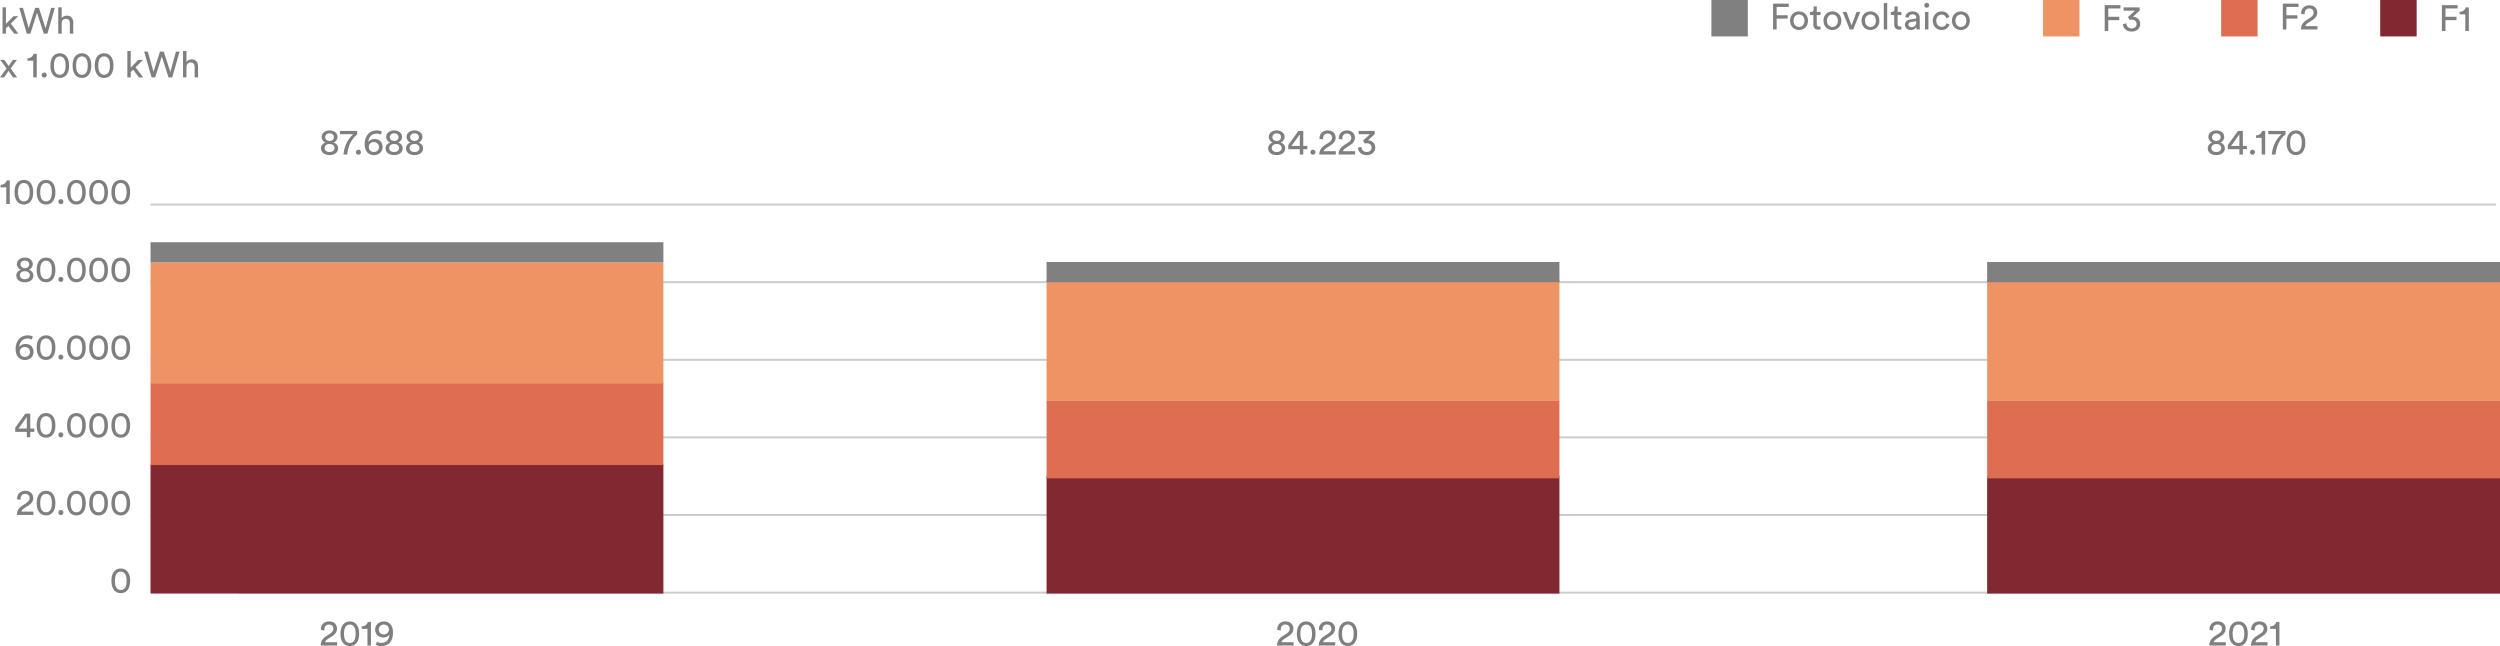 <?xml version="1.0" encoding="UTF-8"?>
<svg xmlns="http://www.w3.org/2000/svg" id="Livello_2" width="1235.16" height="319.21" viewBox="0 0 1235.16 319.21">
  <defs>
    <style>.cls-1{fill:#ed9364;}.cls-2{fill:#812830;}.cls-3{fill:#de6e51;}.cls-4{fill:gray;}.cls-5{fill:none;opacity:.2;stroke:#000;stroke-miterlimit:10;}.cls-6{opacity:.5;}</style>
  </defs>
  <g id="Livello_1-2">
    <g>
      <g class="cls-6">
        <path d="M56.09,282.73c.76-1.13,1.93-1.87,3.58-1.87s2.83,.74,3.58,1.87c.77,1.15,1.04,2.63,1.04,4.23s-.27,3.08-1.04,4.23c-.76,1.13-1.93,1.87-3.58,1.87s-2.83-.74-3.58-1.87c-.77-1.15-1.04-2.63-1.04-4.23s.27-3.08,1.04-4.23Zm1.73,8.01c.45,.47,1.03,.76,1.85,.76s1.4-.29,1.85-.76c.7-.74,1.03-2,1.03-3.78s-.32-3.04-1.03-3.78c-.45-.47-1.03-.76-1.85-.76s-1.4,.29-1.85,.76c-.7,.74-1.03,2-1.03,3.78s.32,3.04,1.03,3.78Z"></path>
      </g>
      <g class="cls-6">
        <path d="M8.48,246.71c-.02-.16-.02-.32-.02-.47,0-2,1.48-3.78,4.03-3.78s3.94,1.64,3.94,3.58c0,1.53-.86,2.75-2.2,3.6l-2.3,1.48c-.67,.43-1.26,.92-1.42,1.64h6v1.64H8.33c.04-1.91,.79-3.37,2.77-4.65l1.94-1.26c1.1-.7,1.6-1.53,1.6-2.43,0-1.06-.72-2.05-2.2-2.05s-2.25,1.06-2.25,2.39c0,.16,.02,.34,.04,.52l-1.76-.22Z"></path>
        <path d="M19.17,244.33c.76-1.13,1.93-1.87,3.58-1.87s2.83,.74,3.58,1.87c.77,1.15,1.04,2.63,1.04,4.23s-.27,3.08-1.04,4.23c-.76,1.13-1.93,1.87-3.58,1.87s-2.83-.74-3.58-1.87c-.77-1.15-1.04-2.63-1.04-4.23s.27-3.08,1.04-4.23Zm1.73,8.01c.45,.47,1.03,.76,1.85,.76s1.4-.29,1.85-.76c.7-.74,1.03-2,1.03-3.78s-.32-3.04-1.03-3.78c-.45-.47-1.03-.76-1.85-.76s-1.4,.29-1.85,.76c-.7,.74-1.03,2-1.03,3.78s.32,3.04,1.03,3.78Z"></path>
        <path d="M30.06,251.98c.7,0,1.26,.56,1.26,1.26s-.56,1.24-1.26,1.24-1.24-.54-1.24-1.24,.54-1.26,1.24-1.26Z"></path>
        <path d="M34.16,244.33c.76-1.13,1.93-1.87,3.58-1.87s2.83,.74,3.58,1.87c.77,1.15,1.04,2.63,1.04,4.23s-.27,3.08-1.04,4.23c-.76,1.13-1.93,1.87-3.58,1.87s-2.83-.74-3.58-1.87c-.77-1.15-1.04-2.63-1.04-4.23s.27-3.08,1.04-4.23Zm1.73,8.01c.45,.47,1.03,.76,1.85,.76s1.4-.29,1.85-.76c.7-.74,1.03-2,1.03-3.78s-.32-3.04-1.03-3.78c-.45-.47-1.03-.76-1.85-.76s-1.4,.29-1.85,.76c-.7,.74-1.03,2-1.03,3.78s.32,3.04,1.03,3.78Z"></path>
        <path d="M45.13,244.33c.76-1.13,1.93-1.87,3.58-1.87s2.83,.74,3.58,1.87c.77,1.15,1.04,2.63,1.04,4.23s-.27,3.08-1.04,4.23c-.76,1.13-1.93,1.87-3.58,1.87s-2.83-.74-3.58-1.87c-.77-1.15-1.04-2.63-1.04-4.23s.27-3.08,1.04-4.23Zm1.73,8.01c.45,.47,1.03,.76,1.85,.76s1.4-.29,1.85-.76c.7-.74,1.03-2,1.03-3.78s-.32-3.04-1.03-3.78c-.45-.47-1.03-.76-1.85-.76s-1.4,.29-1.85,.76c-.7,.74-1.03,2-1.03,3.78s.32,3.04,1.03,3.78Z"></path>
        <path d="M56.09,244.33c.76-1.13,1.93-1.87,3.58-1.87s2.83,.74,3.58,1.87c.77,1.15,1.04,2.63,1.04,4.23s-.27,3.08-1.04,4.23c-.76,1.13-1.93,1.87-3.58,1.87s-2.83-.74-3.58-1.87c-.77-1.15-1.04-2.63-1.04-4.23s.27-3.08,1.04-4.23Zm1.73,8.01c.45,.47,1.03,.76,1.85,.76s1.4-.29,1.85-.76c.7-.74,1.03-2,1.03-3.78s-.32-3.04-1.03-3.78c-.45-.47-1.03-.76-1.85-.76s-1.4,.29-1.85,.76c-.7,.74-1.03,2-1.03,3.78s.32,3.04,1.03,3.78Z"></path>
      </g>
      <g class="cls-6">
        <path d="M7.52,211.33l5.01-7h2.43v7.4h2v1.64h-2v2.63h-1.71v-2.63H7.52v-2.03Zm5.73-5.31l-4.11,5.71h4.11v-5.71Z"></path>
        <path d="M19.17,205.93c.76-1.13,1.93-1.87,3.58-1.87s2.83,.74,3.58,1.87c.77,1.15,1.04,2.63,1.04,4.23s-.27,3.08-1.04,4.23c-.76,1.13-1.93,1.87-3.58,1.87s-2.83-.74-3.58-1.87c-.77-1.15-1.04-2.63-1.04-4.23s.27-3.08,1.04-4.23Zm1.73,8.01c.45,.47,1.03,.76,1.85,.76s1.4-.29,1.85-.76c.7-.74,1.03-2,1.03-3.78s-.32-3.04-1.03-3.78c-.45-.47-1.03-.76-1.85-.76s-1.4,.29-1.85,.76c-.7,.74-1.03,2-1.03,3.78s.32,3.04,1.03,3.78Z"></path>
        <path d="M30.06,213.58c.7,0,1.26,.56,1.26,1.26s-.56,1.24-1.26,1.24-1.24-.54-1.24-1.24,.54-1.26,1.24-1.26Z"></path>
        <path d="M34.17,205.93c.76-1.13,1.93-1.87,3.58-1.87s2.83,.74,3.58,1.87c.77,1.15,1.04,2.63,1.04,4.23s-.27,3.08-1.04,4.23c-.76,1.13-1.93,1.87-3.58,1.87s-2.83-.74-3.58-1.87c-.77-1.15-1.04-2.63-1.04-4.23s.27-3.08,1.04-4.23Zm1.73,8.01c.45,.47,1.03,.76,1.85,.76s1.4-.29,1.85-.76c.7-.74,1.03-2,1.03-3.78s-.32-3.04-1.03-3.78c-.45-.47-1.03-.76-1.85-.76s-1.4,.29-1.85,.76c-.7,.74-1.03,2-1.03,3.78s.32,3.04,1.03,3.78Z"></path>
        <path d="M45.13,205.93c.76-1.13,1.93-1.87,3.58-1.87s2.83,.74,3.58,1.87c.77,1.15,1.04,2.63,1.04,4.23s-.27,3.08-1.04,4.23c-.76,1.13-1.93,1.87-3.58,1.87s-2.83-.74-3.58-1.87c-.77-1.15-1.04-2.63-1.04-4.23s.27-3.08,1.04-4.23Zm1.73,8.01c.45,.47,1.03,.76,1.85,.76s1.4-.29,1.85-.76c.7-.74,1.03-2,1.03-3.78s-.32-3.04-1.03-3.78c-.45-.47-1.03-.76-1.85-.76s-1.4,.29-1.85,.76c-.7,.74-1.03,2-1.03,3.78s.32,3.04,1.03,3.78Z"></path>
        <path d="M56.09,205.93c.76-1.13,1.93-1.87,3.58-1.87s2.83,.74,3.58,1.87c.77,1.15,1.04,2.63,1.04,4.23s-.27,3.08-1.04,4.23c-.76,1.13-1.93,1.87-3.58,1.87s-2.83-.74-3.58-1.87c-.77-1.15-1.04-2.63-1.04-4.23s.27-3.08,1.04-4.23Zm1.73,8.01c.45,.47,1.03,.76,1.85,.76s1.4-.29,1.85-.76c.7-.74,1.03-2,1.03-3.78s-.32-3.04-1.03-3.78c-.45-.47-1.03-.76-1.85-.76s-1.4,.29-1.85,.76c-.7,.74-1.03,2-1.03,3.78s.32,3.04,1.03,3.78Z"></path>
      </g>
      <g class="cls-6">
        <path d="M15.7,167.75c-.43-.25-1.21-.5-2.09-.5-2.43,0-3.96,1.78-4.11,4.18,.47-.77,1.53-1.51,3.08-1.51,2.3,0,4,1.44,4,3.98s-2.03,3.98-4.32,3.98-4.56-1.55-4.56-5.4c0-4.34,2.61-6.81,6.01-6.81,1.06,0,1.98,.27,2.52,.65l-.54,1.44Zm-3.42,8.59c1.37,0,2.52-.9,2.52-2.45s-1.17-2.47-2.52-2.47-2.52,.9-2.52,2.47,1.24,2.45,2.52,2.45Z"></path>
        <path d="M19.17,167.53c.76-1.13,1.93-1.87,3.58-1.87s2.83,.74,3.58,1.87c.77,1.15,1.04,2.63,1.04,4.23s-.27,3.08-1.04,4.23c-.76,1.13-1.93,1.87-3.58,1.87s-2.83-.74-3.58-1.87c-.77-1.15-1.04-2.63-1.04-4.23s.27-3.08,1.04-4.23Zm1.73,8.01c.45,.47,1.03,.76,1.85,.76s1.4-.29,1.85-.76c.7-.74,1.03-2,1.03-3.78s-.32-3.04-1.03-3.78c-.45-.47-1.03-.76-1.85-.76s-1.4,.29-1.85,.76c-.7,.74-1.03,2-1.03,3.78s.32,3.04,1.03,3.78Z"></path>
        <path d="M30.06,175.18c.7,0,1.26,.56,1.26,1.26s-.56,1.24-1.26,1.24-1.24-.54-1.24-1.24,.54-1.26,1.24-1.26Z"></path>
        <path d="M34.16,167.53c.76-1.13,1.93-1.87,3.58-1.87s2.83,.74,3.58,1.87c.77,1.15,1.04,2.63,1.04,4.23s-.27,3.08-1.04,4.23c-.76,1.13-1.93,1.87-3.58,1.87s-2.83-.74-3.58-1.87c-.77-1.15-1.04-2.63-1.04-4.23s.27-3.08,1.04-4.23Zm1.73,8.01c.45,.47,1.03,.76,1.85,.76s1.4-.29,1.85-.76c.7-.74,1.03-2,1.03-3.78s-.32-3.04-1.03-3.78c-.45-.47-1.03-.76-1.85-.76s-1.4,.29-1.85,.76c-.7,.74-1.03,2-1.03,3.78s.32,3.04,1.03,3.78Z"></path>
        <path d="M45.13,167.53c.76-1.13,1.93-1.87,3.58-1.87s2.83,.74,3.58,1.87c.77,1.15,1.04,2.63,1.04,4.23s-.27,3.08-1.04,4.23c-.76,1.13-1.93,1.87-3.58,1.87s-2.83-.74-3.58-1.87c-.77-1.15-1.04-2.63-1.04-4.23s.27-3.08,1.04-4.23Zm1.73,8.01c.45,.47,1.03,.76,1.85,.76s1.4-.29,1.85-.76c.7-.74,1.03-2,1.03-3.78s-.32-3.04-1.03-3.78c-.45-.47-1.03-.76-1.85-.76s-1.4,.29-1.85,.76c-.7,.74-1.03,2-1.03,3.78s.32,3.04,1.03,3.78Z"></path>
        <path d="M56.09,167.53c.76-1.13,1.93-1.87,3.58-1.87s2.83,.74,3.58,1.87c.77,1.15,1.04,2.63,1.04,4.23s-.27,3.08-1.04,4.23c-.76,1.13-1.93,1.87-3.58,1.87s-2.83-.74-3.58-1.87c-.77-1.15-1.04-2.63-1.04-4.23s.27-3.08,1.04-4.23Zm1.73,8.01c.45,.47,1.03,.76,1.85,.76s1.4-.29,1.85-.76c.7-.74,1.03-2,1.03-3.78s-.32-3.04-1.03-3.78c-.45-.47-1.03-.76-1.85-.76s-1.4,.29-1.85,.76c-.7,.74-1.03,2-1.03,3.78s.32,3.04,1.03,3.78Z"></path>
      </g>
      <g class="cls-6">
        <path d="M8.05,136.12c0-1.42,.97-2.47,2.21-2.88-1.06-.4-1.91-1.44-1.91-2.74,0-1.91,1.69-3.24,3.93-3.24s3.93,1.33,3.93,3.24c0,1.26-.83,2.34-1.91,2.74,1.24,.4,2.21,1.46,2.21,2.88,0,1.87-1.55,3.35-4.23,3.35s-4.23-1.48-4.23-3.35Zm6.68-.14c0-1.12-.9-2-2.45-2s-2.45,.88-2.45,2,.88,1.96,2.45,1.96,2.45-.86,2.45-1.96Zm-.29-5.38c0-1.04-.85-1.87-2.16-1.87s-2.16,.83-2.16,1.87c0,1.13,.92,1.89,2.16,1.91,1.24-.02,2.16-.77,2.16-1.91Z"></path>
        <path d="M19.17,129.13c.76-1.13,1.93-1.87,3.58-1.87s2.83,.74,3.58,1.87c.77,1.15,1.04,2.63,1.04,4.23s-.27,3.08-1.04,4.23c-.76,1.13-1.93,1.87-3.58,1.87s-2.83-.74-3.58-1.87c-.77-1.15-1.04-2.63-1.04-4.23s.27-3.08,1.04-4.23Zm1.73,8.01c.45,.47,1.03,.76,1.85,.76s1.4-.29,1.85-.76c.7-.74,1.03-2,1.03-3.78s-.32-3.04-1.03-3.78c-.45-.47-1.03-.76-1.85-.76s-1.4,.29-1.85,.76c-.7,.74-1.03,2-1.03,3.78s.32,3.04,1.03,3.78Z"></path>
        <path d="M30.06,136.78c.7,0,1.26,.56,1.26,1.26s-.56,1.24-1.26,1.24-1.24-.54-1.24-1.24,.54-1.26,1.24-1.26Z"></path>
        <path d="M34.17,129.13c.76-1.13,1.93-1.87,3.58-1.87s2.83,.74,3.58,1.87c.77,1.15,1.04,2.63,1.04,4.23s-.27,3.08-1.04,4.23c-.76,1.13-1.93,1.87-3.58,1.87s-2.83-.74-3.58-1.87c-.77-1.15-1.04-2.63-1.04-4.23s.27-3.08,1.04-4.23Zm1.73,8.01c.45,.47,1.03,.76,1.85,.76s1.4-.29,1.85-.76c.7-.74,1.03-2,1.03-3.78s-.32-3.04-1.03-3.78c-.45-.47-1.03-.76-1.85-.76s-1.4,.29-1.85,.76c-.7,.74-1.03,2-1.03,3.78s.32,3.04,1.03,3.78Z"></path>
        <path d="M45.13,129.13c.76-1.13,1.93-1.87,3.58-1.87s2.83,.74,3.58,1.87c.77,1.15,1.04,2.63,1.04,4.23s-.27,3.08-1.04,4.23c-.76,1.13-1.93,1.87-3.58,1.87s-2.83-.74-3.58-1.87c-.77-1.15-1.04-2.63-1.04-4.23s.27-3.08,1.04-4.23Zm1.73,8.01c.45,.47,1.03,.76,1.85,.76s1.4-.29,1.85-.76c.7-.74,1.03-2,1.03-3.78s-.32-3.04-1.03-3.78c-.45-.47-1.03-.76-1.85-.76s-1.4,.29-1.85,.76c-.7,.74-1.03,2-1.03,3.78s.32,3.04,1.03,3.78Z"></path>
        <path d="M56.09,129.13c.76-1.13,1.93-1.87,3.58-1.87s2.83,.74,3.58,1.87c.77,1.15,1.04,2.63,1.04,4.23s-.27,3.08-1.04,4.23c-.76,1.13-1.93,1.87-3.58,1.87s-2.83-.74-3.58-1.87c-.77-1.15-1.04-2.63-1.04-4.23s.27-3.08,1.04-4.23Zm1.73,8.01c.45,.47,1.03,.76,1.85,.76s1.4-.29,1.85-.76c.7-.74,1.03-2,1.03-3.78s-.32-3.04-1.03-3.78c-.45-.47-1.03-.76-1.85-.76s-1.4,.29-1.85,.76c-.7,.74-1.03,2-1.03,3.78s.32,3.04,1.03,3.78Z"></path>
      </g>
      <g class="cls-6">
        <path d="M3.1,100.8v-8.23H.27v-1.24c1.62-.04,2.74-.94,3.01-2.2h1.55v11.67h-1.73Z"></path>
        <path d="M8.21,90.73c.76-1.13,1.93-1.87,3.58-1.87s2.83,.74,3.58,1.87c.77,1.15,1.04,2.63,1.04,4.23s-.27,3.08-1.04,4.23c-.76,1.13-1.93,1.87-3.58,1.87s-2.83-.74-3.58-1.87c-.77-1.15-1.04-2.63-1.04-4.23s.27-3.08,1.04-4.23Zm1.73,8.01c.45,.47,1.03,.76,1.85,.76s1.4-.29,1.85-.76c.7-.74,1.03-2,1.03-3.78s-.32-3.04-1.03-3.78c-.45-.47-1.03-.76-1.85-.76s-1.4,.29-1.85,.76c-.7,.74-1.03,2-1.03,3.78s.32,3.04,1.03,3.78Z"></path>
        <path d="M19.17,90.73c.76-1.13,1.93-1.87,3.58-1.87s2.83,.74,3.58,1.87c.77,1.15,1.04,2.63,1.04,4.23s-.27,3.08-1.04,4.23c-.76,1.13-1.93,1.87-3.58,1.87s-2.83-.74-3.58-1.87c-.77-1.15-1.04-2.63-1.04-4.23s.27-3.08,1.04-4.23Zm1.73,8.01c.45,.47,1.03,.76,1.85,.76s1.4-.29,1.85-.76c.7-.74,1.03-2,1.03-3.78s-.32-3.04-1.03-3.78c-.45-.47-1.03-.76-1.85-.76s-1.4,.29-1.85,.76c-.7,.74-1.03,2-1.03,3.78s.32,3.04,1.03,3.78Z"></path>
        <path d="M30.06,98.38c.7,0,1.26,.56,1.26,1.26s-.56,1.24-1.26,1.24-1.24-.54-1.24-1.24,.54-1.26,1.24-1.26Z"></path>
        <path d="M34.16,90.73c.76-1.13,1.93-1.87,3.58-1.87s2.83,.74,3.58,1.87c.77,1.15,1.04,2.63,1.04,4.23s-.27,3.08-1.04,4.23c-.76,1.13-1.93,1.87-3.58,1.87s-2.83-.74-3.58-1.87c-.77-1.15-1.04-2.63-1.04-4.23s.27-3.08,1.04-4.23Zm1.73,8.01c.45,.47,1.03,.76,1.85,.76s1.4-.29,1.85-.76c.7-.74,1.03-2,1.03-3.78s-.32-3.04-1.03-3.78c-.45-.47-1.03-.76-1.85-.76s-1.4,.29-1.85,.76c-.7,.74-1.03,2-1.03,3.78s.32,3.04,1.03,3.78Z"></path>
        <path d="M45.13,90.73c.76-1.13,1.93-1.87,3.58-1.87s2.83,.74,3.58,1.87c.77,1.15,1.04,2.63,1.04,4.23s-.27,3.08-1.04,4.23c-.76,1.13-1.93,1.87-3.58,1.87s-2.83-.74-3.58-1.87c-.77-1.15-1.04-2.63-1.04-4.23s.27-3.08,1.04-4.23Zm1.73,8.01c.45,.47,1.03,.76,1.85,.76s1.4-.29,1.85-.76c.7-.74,1.03-2,1.03-3.78s-.32-3.04-1.03-3.78c-.45-.47-1.03-.76-1.85-.76s-1.4,.29-1.85,.76c-.7,.74-1.03,2-1.03,3.78s.32,3.04,1.03,3.78Z"></path>
        <path d="M56.09,90.73c.76-1.13,1.93-1.87,3.58-1.87s2.83,.74,3.58,1.87c.77,1.15,1.04,2.63,1.04,4.23s-.27,3.08-1.04,4.23c-.76,1.13-1.93,1.87-3.58,1.87s-2.83-.74-3.58-1.87c-.77-1.15-1.04-2.63-1.04-4.23s.27-3.08,1.04-4.23Zm1.73,8.01c.45,.47,1.03,.76,1.85,.76s1.4-.29,1.85-.76c.7-.74,1.03-2,1.03-3.78s-.32-3.04-1.03-3.78c-.45-.47-1.03-.76-1.85-.76s-1.4,.29-1.85,.76c-.7,.74-1.03,2-1.03,3.78s.32,3.04,1.03,3.78Z"></path>
      </g>
      <g class="cls-6">
        <path d="M5.33,11.64l3.76,5h-2.12l-2.83-3.82-1.21,1.21v2.61H1.26V3.61h1.67V11.82l3.75-3.83h2.34l-3.69,3.66Z"></path>
        <path d="M25.26,3.88h1.82l-3.64,12.77h-1.82l-3.33-10.35-3.29,10.35h-1.76L9.54,3.88h1.82l2.81,9.99,3.21-9.99h1.85l3.28,10.1,2.75-10.1Z"></path>
        <path d="M30.47,16.64h-1.69V3.61h1.69v5.38c.63-.92,1.64-1.26,2.63-1.26,2.07,0,3.1,1.49,3.1,3.42v5.49h-1.69v-5.2c0-1.21-.5-2.18-2.02-2.18-1.3,0-1.98,1.01-2.02,2.29v5.1Z"></path>
        <path d="M3.22,33.83L.11,29.58H2.16l2.12,3.04,2.09-3.04h2l-3.08,4.25c.52,.7,2.66,3.71,3.19,4.41h-2.03l-2.23-3.19-2.2,3.19H0l3.22-4.41Z"></path>
        <path d="M16.43,38.25v-8.23h-2.83v-1.24c1.62-.04,2.74-.94,3.01-2.2h1.55v11.67h-1.73Z"></path>
        <path d="M21.83,35.83c.7,0,1.26,.56,1.26,1.26s-.56,1.24-1.26,1.24-1.24-.54-1.24-1.24,.54-1.26,1.24-1.26Z"></path>
        <path d="M25.94,28.18c.76-1.13,1.93-1.87,3.58-1.87s2.83,.74,3.58,1.87c.77,1.15,1.04,2.63,1.04,4.23s-.27,3.08-1.04,4.23c-.76,1.13-1.93,1.87-3.58,1.87s-2.83-.74-3.58-1.87c-.77-1.15-1.04-2.63-1.04-4.23s.27-3.08,1.04-4.23Zm1.73,8.01c.45,.47,1.03,.76,1.85,.76s1.4-.29,1.85-.76c.7-.74,1.03-2,1.03-3.78s-.32-3.04-1.03-3.78c-.45-.47-1.03-.76-1.85-.76s-1.4,.29-1.85,.76c-.7,.74-1.03,2-1.03,3.78s.32,3.04,1.03,3.78Z"></path>
        <path d="M36.9,28.18c.76-1.13,1.93-1.87,3.58-1.87s2.83,.74,3.58,1.87c.77,1.15,1.04,2.63,1.04,4.23s-.27,3.08-1.04,4.23c-.76,1.13-1.93,1.87-3.58,1.87s-2.83-.74-3.58-1.87c-.77-1.15-1.04-2.63-1.04-4.23s.27-3.08,1.04-4.23Zm1.73,8.01c.45,.47,1.03,.76,1.85,.76s1.4-.29,1.85-.76c.7-.74,1.03-2,1.03-3.78s-.32-3.04-1.03-3.78c-.45-.47-1.03-.76-1.85-.76s-1.4,.29-1.85,.76c-.7,.74-1.03,2-1.03,3.78s.32,3.04,1.03,3.78Z"></path>
        <path d="M47.86,28.18c.76-1.13,1.93-1.87,3.58-1.87s2.83,.74,3.58,1.87c.77,1.15,1.04,2.63,1.04,4.23s-.27,3.08-1.04,4.23c-.76,1.13-1.93,1.87-3.58,1.87s-2.83-.74-3.58-1.87c-.77-1.15-1.04-2.63-1.04-4.23s.27-3.08,1.04-4.23Zm1.73,8.01c.45,.47,1.03,.76,1.85,.76s1.4-.29,1.85-.76c.7-.74,1.03-2,1.03-3.78s-.32-3.04-1.03-3.78c-.45-.47-1.03-.76-1.85-.76s-1.4,.29-1.85,.76c-.7,.74-1.03,2-1.03,3.78s.32,3.04,1.03,3.78Z"></path>
        <path d="M66.98,33.24l3.76,5.01h-2.12l-2.83-3.82-1.21,1.21v2.61h-1.67v-13.04h1.67v8.21l3.75-3.83h2.34l-3.69,3.66Z"></path>
        <path d="M86.91,25.48h1.82l-3.64,12.77h-1.82l-3.33-10.35-3.29,10.35h-1.76l-3.69-12.77h1.82l2.81,9.99,3.21-9.99h1.85l3.28,10.1,2.75-10.1Z"></path>
        <path d="M92.12,38.25h-1.69v-13.04h1.69v5.38c.63-.92,1.64-1.26,2.63-1.26,2.07,0,3.1,1.49,3.1,3.42v5.49h-1.69v-5.2c0-1.21-.5-2.18-2.02-2.18-1.3,0-1.98,1.01-2.02,2.29v5.1Z"></path>
      </g>
      <g class="cls-6">
        <path d="M158.56,311.25c-.02-.16-.02-.32-.02-.47,0-2,1.48-3.78,4.03-3.78s3.94,1.64,3.94,3.58c0,1.53-.86,2.75-2.2,3.6l-2.3,1.48c-.67,.43-1.26,.92-1.42,1.64h6v1.64h-8.17c.04-1.91,.79-3.37,2.77-4.65l1.94-1.26c1.1-.7,1.6-1.53,1.6-2.43,0-1.06-.72-2.05-2.2-2.05s-2.25,1.06-2.25,2.39c0,.16,.02,.34,.04,.52l-1.76-.22Z"></path>
        <path d="M169.25,308.88c.76-1.13,1.93-1.87,3.58-1.87s2.83,.74,3.58,1.87c.77,1.15,1.04,2.63,1.04,4.23s-.27,3.08-1.04,4.23c-.76,1.13-1.93,1.87-3.58,1.87s-2.83-.74-3.58-1.87c-.77-1.15-1.04-2.63-1.04-4.23s.27-3.08,1.04-4.23Zm1.73,8.01c.45,.47,1.03,.76,1.85,.76s1.4-.29,1.85-.76c.7-.74,1.03-2,1.03-3.78s-.32-3.04-1.03-3.78c-.45-.47-1.03-.76-1.85-.76s-1.4,.29-1.85,.76c-.7,.74-1.03,2-1.03,3.78s.32,3.04,1.03,3.78Z"></path>
        <path d="M181.54,318.94v-8.23h-2.83v-1.24c1.62-.04,2.74-.94,3.01-2.2h1.55v11.67h-1.73Z"></path>
        <path d="M186.22,317.07c.5,.31,1.37,.56,2.12,.56,2.83,0,3.98-1.85,4.05-4.14-.41,.77-1.44,1.49-3.02,1.49-2.02,0-4.03-1.37-4.03-3.94,0-2.41,2.02-4.03,4.3-4.03s4.54,1.64,4.54,5.37c0,4.29-1.91,6.84-5.83,6.84-.9,0-2.12-.29-2.7-.68l.58-1.46Zm3.42-8.52c-1.3,0-2.52,.92-2.52,2.45s1.19,2.47,2.52,2.47,2.52-.92,2.52-2.47-1.24-2.45-2.52-2.45Z"></path>
      </g>
      <g class="cls-6">
        <path d="M158.59,73.28c0-1.42,.97-2.47,2.21-2.88-1.06-.4-1.91-1.44-1.91-2.74,0-1.91,1.69-3.24,3.93-3.24s3.93,1.33,3.93,3.24c0,1.26-.83,2.34-1.91,2.74,1.24,.4,2.21,1.46,2.21,2.88,0,1.87-1.55,3.35-4.23,3.35s-4.23-1.48-4.23-3.35Zm6.68-.14c0-1.12-.9-2-2.45-2s-2.45,.88-2.45,2,.88,1.96,2.45,1.96,2.45-.86,2.45-1.96Zm-.29-5.38c0-1.04-.85-1.87-2.16-1.87s-2.16,.83-2.16,1.87c0,1.13,.92,1.89,2.16,1.91,1.24-.02,2.16-.77,2.16-1.91Z"></path>
        <path d="M176.47,66.38c-1.08,.86-4.38,3.8-4.93,9.97h-1.82c.52-6.79,4.81-10.05,4.81-10.05h-6.57v-1.62h8.52v1.69Z"></path>
        <path d="M177.08,73.94c.7,0,1.26,.56,1.26,1.26s-.56,1.24-1.26,1.24-1.24-.54-1.24-1.24,.54-1.26,1.24-1.26Z"></path>
        <path d="M188.15,66.51c-.43-.25-1.21-.5-2.09-.5-2.43,0-3.96,1.78-4.11,4.18,.47-.77,1.53-1.51,3.08-1.51,2.3,0,4,1.44,4,3.98s-2.03,3.98-4.32,3.98-4.56-1.55-4.56-5.4c0-4.34,2.61-6.81,6.01-6.81,1.06,0,1.98,.27,2.52,.65l-.54,1.44Zm-3.42,8.59c1.37,0,2.52-.9,2.52-2.45s-1.17-2.47-2.52-2.47-2.52,.9-2.52,2.47,1.24,2.45,2.52,2.45Z"></path>
        <path d="M190.49,73.28c0-1.42,.97-2.47,2.21-2.88-1.06-.4-1.91-1.44-1.91-2.74,0-1.91,1.69-3.24,3.93-3.24s3.93,1.33,3.93,3.24c0,1.26-.83,2.34-1.91,2.74,1.24,.4,2.21,1.46,2.21,2.88,0,1.87-1.55,3.35-4.23,3.35s-4.23-1.48-4.23-3.35Zm6.68-.14c0-1.12-.9-2-2.45-2s-2.45,.88-2.45,2,.88,1.96,2.45,1.96,2.45-.86,2.45-1.96Zm-.29-5.38c0-1.04-.85-1.87-2.16-1.87s-2.16,.83-2.16,1.87c0,1.13,.92,1.89,2.16,1.91,1.24-.02,2.16-.77,2.16-1.91Z"></path>
        <path d="M200.57,73.28c0-1.42,.97-2.47,2.21-2.88-1.06-.4-1.91-1.44-1.91-2.74,0-1.91,1.69-3.24,3.93-3.24s3.93,1.33,3.93,3.24c0,1.26-.83,2.34-1.91,2.74,1.24,.4,2.21,1.46,2.21,2.88,0,1.87-1.55,3.35-4.23,3.35s-4.23-1.48-4.23-3.35Zm6.68-.14c0-1.12-.9-2-2.45-2s-2.45,.88-2.45,2,.88,1.96,2.45,1.96,2.45-.86,2.45-1.96Zm-.29-5.38c0-1.04-.85-1.87-2.16-1.87s-2.16,.83-2.16,1.87c0,1.13,.92,1.89,2.16,1.91,1.24-.02,2.16-.77,2.16-1.91Z"></path>
      </g>
      <g class="cls-6">
        <path d="M626.55,73.28c0-1.42,.97-2.47,2.21-2.88-1.06-.4-1.91-1.44-1.91-2.74,0-1.91,1.69-3.24,3.92-3.24s3.93,1.33,3.93,3.24c0,1.26-.83,2.34-1.91,2.74,1.24,.4,2.21,1.46,2.21,2.88,0,1.87-1.55,3.35-4.23,3.35s-4.23-1.48-4.23-3.35Zm6.68-.14c0-1.12-.9-2-2.45-2s-2.45,.88-2.45,2,.88,1.96,2.45,1.96,2.45-.86,2.45-1.96Zm-.29-5.38c0-1.04-.85-1.87-2.16-1.87s-2.16,.83-2.16,1.87c0,1.13,.92,1.89,2.16,1.91,1.24-.02,2.16-.77,2.16-1.91Z"></path>
        <path d="M636.46,71.69l5.01-7h2.43v7.4h2v1.64h-2v2.63h-1.71v-2.63h-5.73v-2.04Zm5.73-5.31l-4.11,5.71h4.11v-5.71Z"></path>
        <path d="M648.66,73.94c.7,0,1.26,.56,1.26,1.26s-.56,1.24-1.26,1.24-1.24-.54-1.24-1.24,.54-1.26,1.24-1.26Z"></path>
        <path d="M651.95,68.67c-.02-.16-.02-.32-.02-.47,0-2,1.48-3.78,4.03-3.78s3.94,1.64,3.94,3.58c0,1.53-.86,2.75-2.2,3.6l-2.3,1.48c-.67,.43-1.26,.92-1.42,1.64h6v1.64h-8.17c.04-1.91,.79-3.37,2.77-4.65l1.95-1.26c1.1-.7,1.6-1.53,1.6-2.43,0-1.06-.72-2.05-2.2-2.05s-2.25,1.06-2.25,2.4c0,.16,.02,.34,.04,.52l-1.76-.22Z"></path>
        <path d="M661.47,68.67c-.02-.16-.02-.32-.02-.47,0-2,1.48-3.78,4.03-3.78s3.94,1.64,3.94,3.58c0,1.53-.86,2.75-2.2,3.6l-2.3,1.48c-.67,.43-1.26,.92-1.42,1.64h6v1.64h-8.17c.04-1.91,.79-3.37,2.77-4.65l1.94-1.26c1.1-.7,1.6-1.53,1.6-2.43,0-1.06-.72-2.05-2.2-2.05s-2.25,1.06-2.25,2.4c0,.16,.02,.34,.04,.52l-1.76-.22Z"></path>
        <path d="M673.41,69.48l3.44-3.17h-5.58v-1.62h7.92v1.58l-3.33,3.08c1.71,0,3.6,1.15,3.6,3.55,0,1.96-1.51,3.75-4.23,3.75s-4.23-1.76-4.34-3.67l1.73-.4c.07,1.55,1.19,2.52,2.59,2.52,1.6,0,2.47-.99,2.47-2.16,0-1.53-1.22-2.18-2.38-2.18-.36,0-.72,.07-1.03,.18l-.86-1.46Z"></path>
      </g>
      <g class="cls-6">
        <path d="M1090.77,73.28c0-1.42,.97-2.47,2.21-2.88-1.06-.4-1.91-1.44-1.91-2.74,0-1.91,1.69-3.24,3.93-3.24s3.92,1.33,3.92,3.24c0,1.26-.83,2.34-1.91,2.74,1.24,.4,2.21,1.46,2.21,2.88,0,1.87-1.55,3.35-4.23,3.35s-4.23-1.48-4.23-3.35Zm6.68-.14c0-1.12-.9-2-2.45-2s-2.45,.88-2.45,2,.88,1.96,2.45,1.96,2.45-.86,2.45-1.96Zm-.29-5.38c0-1.04-.85-1.87-2.16-1.87s-2.16,.83-2.16,1.87c0,1.13,.92,1.89,2.16,1.91,1.24-.02,2.16-.77,2.16-1.91Z"></path>
        <path d="M1100.67,71.69l5.01-7h2.43v7.4h2v1.64h-2v2.63h-1.71v-2.63h-5.73v-2.04Zm5.73-5.31l-4.11,5.71h4.11v-5.71Z"></path>
        <path d="M1112.87,73.94c.7,0,1.26,.56,1.26,1.26s-.56,1.24-1.26,1.24-1.24-.54-1.24-1.24,.54-1.26,1.24-1.26Z"></path>
        <path d="M1117.41,76.36v-8.23h-2.83v-1.24c1.62-.04,2.74-.94,3.01-2.2h1.55v11.67h-1.73Z"></path>
        <path d="M1129.18,66.38c-1.08,.86-4.38,3.8-4.93,9.98h-1.82c.52-6.79,4.81-10.05,4.81-10.05h-6.57v-1.62h8.52v1.69Z"></path>
        <path d="M1130.76,66.29c.76-1.13,1.93-1.87,3.58-1.87s2.83,.74,3.58,1.87c.77,1.15,1.04,2.63,1.04,4.23s-.27,3.08-1.04,4.23c-.76,1.13-1.93,1.87-3.58,1.87s-2.83-.74-3.58-1.87c-.77-1.15-1.04-2.63-1.04-4.23s.27-3.08,1.04-4.23Zm1.73,8.01c.45,.47,1.03,.76,1.86,.76s1.4-.29,1.85-.76c.7-.74,1.03-2,1.03-3.78s-.32-3.04-1.03-3.78c-.45-.47-1.03-.76-1.85-.76s-1.41,.29-1.86,.76c-.7,.74-1.03,2-1.03,3.78s.32,3.04,1.03,3.78Z"></path>
      </g>
      <g class="cls-6">
        <path d="M1127.86,14.56V1.79h7.76v1.64h-6V7.54h5.44v1.66h-5.44v5.37h-1.76Z"></path>
        <path d="M1136.94,6.87c-.02-.16-.02-.32-.02-.47,0-2,1.48-3.78,4.03-3.78s3.94,1.64,3.94,3.58c0,1.53-.86,2.75-2.2,3.6l-2.3,1.48c-.67,.43-1.26,.92-1.42,1.64h6v1.64h-8.17c.04-1.91,.79-3.37,2.77-4.65l1.94-1.26c1.1-.7,1.6-1.53,1.6-2.43,0-1.06-.72-2.05-2.2-2.05s-2.25,1.06-2.25,2.39c0,.16,.02,.34,.04,.52l-1.76-.22Z"></path>
      </g>
      <g class="cls-6">
        <path d="M1206.46,15.31V2.54h7.76v1.64h-6v4.11h5.44v1.66h-5.44v5.37h-1.76Z"></path>
        <path d="M1218.03,15.31V7.08h-2.83v-1.24c1.62-.04,2.74-.94,3.01-2.2h1.55V15.31h-1.73Z"></path>
      </g>
      <g class="cls-6">
        <path d="M631.07,311.25c-.02-.16-.02-.32-.02-.47,0-2,1.48-3.78,4.03-3.78s3.94,1.64,3.94,3.58c0,1.53-.86,2.75-2.2,3.6l-2.3,1.48c-.67,.43-1.26,.92-1.42,1.64h6v1.64h-8.17c.04-1.91,.79-3.37,2.77-4.65l1.94-1.26c1.1-.7,1.6-1.53,1.6-2.43,0-1.06-.72-2.05-2.2-2.05s-2.25,1.06-2.25,2.39c0,.16,.02,.34,.04,.52l-1.76-.22Z"></path>
        <path d="M641.77,308.88c.76-1.13,1.93-1.87,3.58-1.87s2.83,.74,3.58,1.87c.77,1.15,1.04,2.63,1.04,4.23s-.27,3.08-1.04,4.23c-.76,1.13-1.93,1.87-3.58,1.87s-2.83-.74-3.58-1.87c-.77-1.15-1.04-2.63-1.04-4.23s.27-3.08,1.04-4.23Zm1.73,8.01c.45,.47,1.03,.76,1.85,.76s1.4-.29,1.85-.76c.7-.74,1.03-2,1.03-3.78s-.32-3.04-1.03-3.78c-.45-.47-1.03-.76-1.85-.76s-1.4,.29-1.85,.76c-.7,.74-1.03,2-1.03,3.78s.32,3.04,1.03,3.78Z"></path>
        <path d="M651.65,311.25c-.02-.16-.02-.32-.02-.47,0-2,1.48-3.78,4.03-3.78s3.94,1.64,3.94,3.58c0,1.53-.86,2.75-2.2,3.6l-2.3,1.48c-.67,.43-1.26,.92-1.42,1.64h6v1.64h-8.17c.04-1.91,.79-3.37,2.77-4.65l1.95-1.26c1.1-.7,1.6-1.53,1.6-2.43,0-1.06-.72-2.05-2.2-2.05s-2.25,1.06-2.25,2.39c0,.16,.02,.34,.04,.52l-1.76-.22Z"></path>
        <path d="M662.34,308.88c.76-1.13,1.93-1.87,3.58-1.87s2.83,.74,3.58,1.87c.77,1.15,1.04,2.63,1.04,4.23s-.27,3.08-1.04,4.23c-.76,1.13-1.93,1.87-3.58,1.87s-2.83-.74-3.58-1.87c-.77-1.15-1.04-2.63-1.04-4.23s.27-3.08,1.04-4.23Zm1.73,8.01c.45,.47,1.03,.76,1.85,.76s1.4-.29,1.85-.76c.7-.74,1.03-2,1.03-3.78s-.32-3.04-1.03-3.78c-.45-.47-1.03-.76-1.85-.76s-1.41,.29-1.85,.76c-.7,.74-1.03,2-1.03,3.78s.32,3.04,1.03,3.78Z"></path>
      </g>
      <g class="cls-6">
        <path d="M1091.67,311.25c-.02-.16-.02-.32-.02-.47,0-2,1.48-3.78,4.03-3.78s3.94,1.64,3.94,3.58c0,1.53-.86,2.75-2.2,3.6l-2.3,1.48c-.67,.43-1.26,.92-1.42,1.64h6v1.64h-8.17c.04-1.91,.79-3.37,2.77-4.65l1.94-1.26c1.1-.7,1.6-1.53,1.6-2.43,0-1.06-.72-2.05-2.2-2.05s-2.25,1.06-2.25,2.39c0,.16,.02,.34,.04,.52l-1.76-.22Z"></path>
        <path d="M1102.36,308.88c.76-1.13,1.93-1.87,3.58-1.87s2.83,.74,3.58,1.87c.77,1.15,1.04,2.63,1.04,4.23s-.27,3.08-1.04,4.23c-.76,1.13-1.93,1.87-3.58,1.87s-2.83-.74-3.58-1.87c-.77-1.15-1.04-2.63-1.04-4.23s.27-3.08,1.04-4.23Zm1.73,8.01c.45,.47,1.03,.76,1.85,.76s1.4-.29,1.85-.76c.7-.74,1.03-2,1.03-3.78s-.32-3.04-1.03-3.78c-.45-.47-1.03-.76-1.85-.76s-1.4,.29-1.85,.76c-.7,.74-1.03,2-1.03,3.78s.32,3.04,1.03,3.78Z"></path>
        <path d="M1112.25,311.25c-.02-.16-.02-.32-.02-.47,0-2,1.48-3.78,4.03-3.78s3.94,1.64,3.94,3.58c0,1.53-.86,2.75-2.2,3.6l-2.3,1.48c-.67,.43-1.26,.92-1.42,1.64h6v1.64h-8.17c.04-1.91,.79-3.37,2.77-4.65l1.95-1.26c1.1-.7,1.6-1.53,1.6-2.43,0-1.06-.72-2.05-2.2-2.05s-2.25,1.06-2.25,2.39c0,.16,.02,.34,.04,.52l-1.76-.22Z"></path>
        <path d="M1124.45,318.94v-8.23h-2.83v-1.24c1.62-.04,2.74-.94,3.01-2.2h1.55v11.67h-1.73Z"></path>
      </g>
      <line class="cls-5" x1="117.92" y1="292.8" x2="1235.16" y2="292.8"></line>
      <line class="cls-5" x1="74.37" y1="254.45" x2="1233.2" y2="254.45"></line>
      <line class="cls-5" x1="74.37" y1="216.1" x2="1233.2" y2="216.1"></line>
      <line class="cls-5" x1="74.37" y1="177.76" x2="1233.2" y2="177.76"></line>
      <line class="cls-5" x1="74.37" y1="139.41" x2="1233.2" y2="139.41"></line>
      <line class="cls-5" x1="74.37" y1="101.07" x2="1233.2" y2="101.07"></line>
      <g>
        <rect class="cls-2" x="74.37" y="229.36" width="253.39" height="63.89"></rect>
        <rect class="cls-3" x="74.37" y="189.08" width="253.39" height="40.69"></rect>
        <rect class="cls-1" x="74.37" y="129.64" width="253.39" height="59.91"></rect>
        <rect class="cls-4" x="74.37" y="119.67" width="253.39" height="9.97"></rect>
      </g>
      <rect class="cls-2" x="517.07" y="235.08" width="253.39" height="58.18"></rect>
      <rect class="cls-3" x="517.07" y="197.85" width="253.39" height="38.48"></rect>
      <rect class="cls-1" x="517.07" y="138.11" width="253.39" height="59.91"></rect>
      <rect class="cls-4" x="517.07" y="129.45" width="253.39" height="9.97"></rect>
      <rect class="cls-2" x="981.77" y="235.08" width="253.39" height="58.18"></rect>
      <rect class="cls-3" x="981.77" y="197.85" width="253.39" height="38.48"></rect>
      <rect class="cls-1" x="981.77" y="138.11" width="253.39" height="59.91"></rect>
      <rect class="cls-4" x="981.77" y="129.45" width="253.39" height="9.97"></rect>
      <rect class="cls-2" x="1175.98" width="18" height="18"></rect>
      <rect class="cls-3" x="1097.39" width="18" height="18"></rect>
      <g class="cls-6">
        <path d="M876.01,14.56V1.79h7.76v1.64h-6V7.54h5.44v1.66h-5.44v5.37h-1.76Z"></path>
        <path d="M893.26,10.22c0,2.65-1.84,4.61-4.43,4.61s-4.43-1.96-4.43-4.61,1.84-4.59,4.43-4.59,4.43,1.96,4.43,4.59Zm-1.73,0c0-2-1.26-3.08-2.7-3.08s-2.7,1.08-2.7,3.08,1.26,3.1,2.7,3.1,2.7-1.08,2.7-3.1Z"></path>
        <path d="M897.59,5.9h1.87v1.53h-1.87v4.5c0,.79,.32,1.19,1.21,1.19,.22,0,.52-.04,.67-.07v1.44c-.14,.05-.58,.16-1.15,.16-1.48,0-2.41-.9-2.41-2.47V7.43h-1.66v-1.53h.47c.94,0,1.33-.58,1.33-1.33v-1.4h1.55v2.74Z"></path>
        <path d="M909.76,10.22c0,2.65-1.84,4.61-4.43,4.61s-4.43-1.96-4.43-4.61,1.84-4.59,4.43-4.59,4.43,1.96,4.43,4.59Zm-1.73,0c0-2-1.26-3.08-2.7-3.08s-2.7,1.08-2.7,3.08,1.26,3.1,2.7,3.1,2.7-1.08,2.7-3.1Z"></path>
        <path d="M915.61,14.56h-1.71l-3.51-8.66h1.91l2.47,6.68,2.49-6.68h1.82l-3.46,8.66Z"></path>
        <path d="M928.56,10.22c0,2.65-1.84,4.61-4.43,4.61s-4.43-1.96-4.43-4.61,1.84-4.59,4.43-4.59,4.43,1.96,4.43,4.59Zm-1.73,0c0-2-1.26-3.08-2.7-3.08s-2.7,1.08-2.7,3.08,1.26,3.1,2.7,3.1,2.7-1.08,2.7-3.1Z"></path>
        <path d="M930.71,14.56V1.52h1.69V14.56h-1.69Z"></path>
        <path d="M937.55,5.9h1.87v1.53h-1.87v4.5c0,.79,.32,1.19,1.21,1.19,.22,0,.52-.04,.67-.07v1.44c-.14,.05-.58,.16-1.15,.16-1.48,0-2.41-.9-2.41-2.47V7.43h-1.66v-1.53h.47c.94,0,1.33-.58,1.33-1.33v-1.4h1.55v2.74Z"></path>
        <path d="M943.76,9.61l2.34-.34c.52-.07,.67-.34,.67-.65,0-.85-.56-1.55-1.87-1.55-1.19,0-1.85,.74-1.96,1.75l-1.62-.38c.18-1.66,1.67-2.81,3.55-2.81,2.59,0,3.6,1.48,3.6,3.17v4.34c0,.76,.07,1.21,.11,1.42h-1.66c-.04-.22-.09-.54-.09-1.17-.38,.61-1.24,1.44-2.79,1.44-1.76,0-2.9-1.22-2.9-2.59,0-1.55,1.13-2.41,2.63-2.63Zm3.01,1.24v-.4l-2.65,.4c-.72,.11-1.26,.52-1.26,1.3,0,.65,.54,1.26,1.4,1.26,1.39,0,2.5-.67,2.5-2.56Z"></path>
        <path d="M951.92,1.4c.68,0,1.22,.54,1.22,1.22s-.54,1.21-1.22,1.21-1.21-.54-1.21-1.21,.54-1.22,1.21-1.22Zm-.83,13.16V5.9h1.67V14.56h-1.67Z"></path>
        <path d="M956.65,10.22c0,1.98,1.24,3.04,2.65,3.04,1.62,0,2.21-1.1,2.41-1.78l1.49,.65c-.41,1.24-1.66,2.7-3.91,2.7-2.52,0-4.38-1.98-4.38-4.61s1.89-4.59,4.36-4.59c2.3,0,3.49,1.44,3.85,2.75l-1.53,.65c-.22-.85-.85-1.84-2.32-1.84-1.37,0-2.63,1.01-2.63,3.03Z"></path>
        <path d="M973.23,10.22c0,2.65-1.84,4.61-4.43,4.61s-4.43-1.96-4.43-4.61,1.84-4.59,4.43-4.59,4.43,1.96,4.43,4.59Zm-1.73,0c0-2-1.26-3.08-2.7-3.08s-2.7,1.08-2.7,3.08,1.26,3.1,2.7,3.1,2.7-1.08,2.7-3.1Z"></path>
      </g>
      <g class="cls-6">
        <path d="M1039.86,15.31V2.54h7.76v1.64h-6v4.11h5.44v1.66h-5.44v5.37h-1.76Z"></path>
        <path d="M1051.35,8.43l3.44-3.17h-5.58v-1.62h7.92v1.58l-3.33,3.08c1.71,0,3.6,1.15,3.6,3.55,0,1.96-1.51,3.75-4.23,3.75s-4.23-1.76-4.34-3.67l1.73-.4c.07,1.55,1.19,2.52,2.59,2.52,1.6,0,2.47-.99,2.47-2.16,0-1.53-1.22-2.18-2.38-2.18-.36,0-.72,.07-1.03,.18l-.86-1.46Z"></path>
      </g>
      <rect class="cls-1" x="1009.39" width="18" height="18"></rect>
      <rect class="cls-4" x="845.54" width="18" height="18"></rect>
    </g>
  </g>
</svg>
